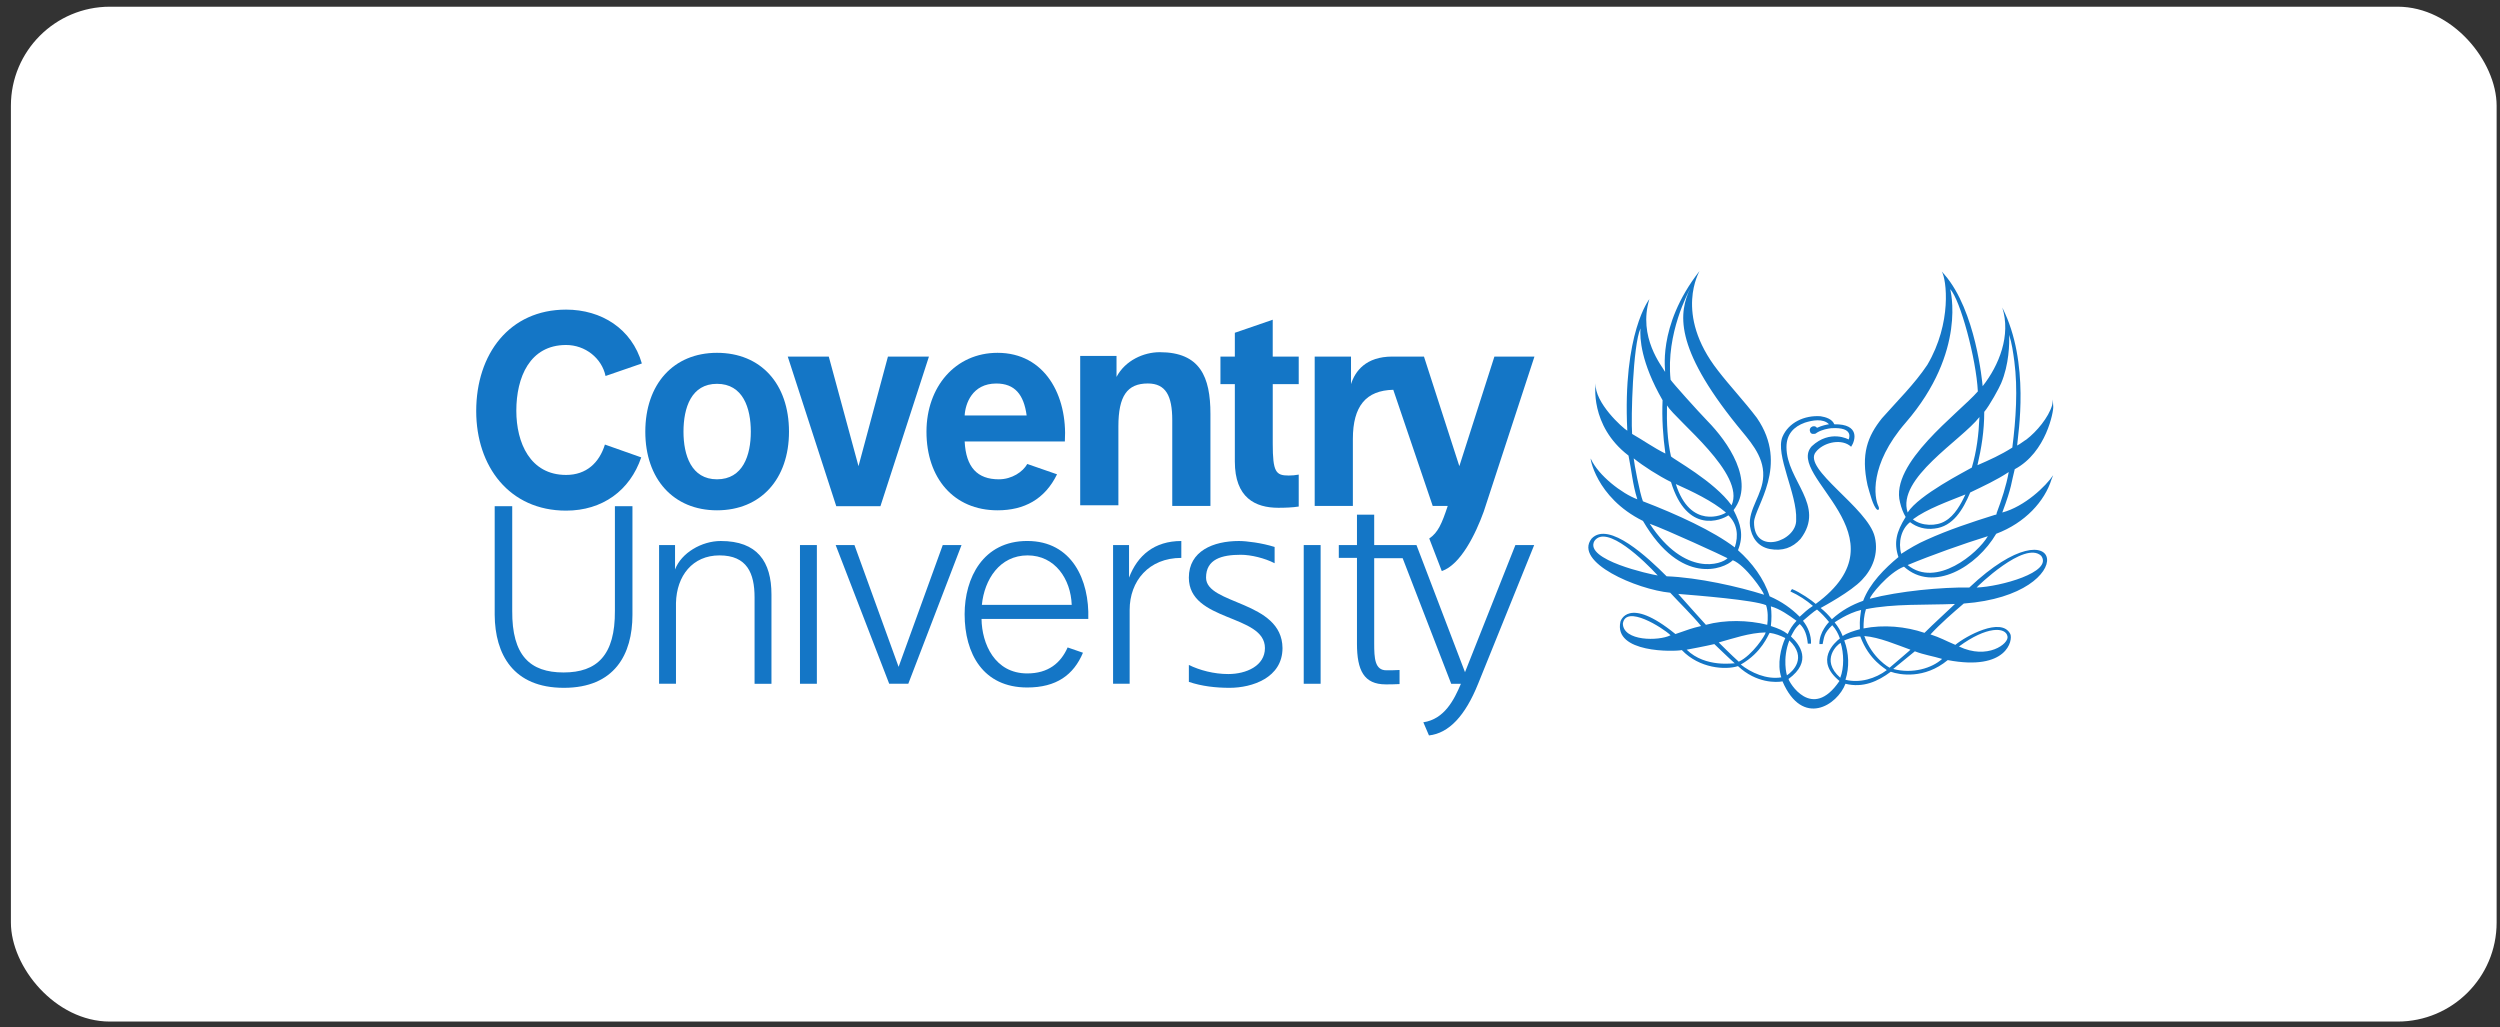 <svg width="202" height="83" viewBox="0 0 202 83" fill="none" xmlns="http://www.w3.org/2000/svg">
<rect x="0" y="0" width="202" height="83" fill="#333333" stroke="none"/>
<rect x="0.881" y="0.542" width="200.846" height="82" rx="8" fill="white"/>
<mask id="mask0_8453_4015" style="mask-type:luminance" maskUnits="userSpaceOnUse" x="36" y="-2" width="93" height="65">
<path d="M128.338 -1.724H36V62.483H128.338V-1.724Z" fill="white"/>
</mask>
<g mask="url(#mask0_8453_4015)">
<path d="M57.933 38.728C55.859 38.728 55.226 36.78 55.226 34.883C55.226 32.935 55.859 31.013 57.933 31.013C60.033 31.013 60.666 32.961 60.666 34.883C60.666 36.78 60.033 38.728 57.933 38.728ZM57.933 28.508C54.417 28.508 52.141 31.038 52.141 34.883C52.141 38.703 54.417 41.233 57.933 41.233C61.475 41.233 63.751 38.703 63.751 34.883C63.751 31.013 61.475 28.508 57.933 28.508Z" fill="#1476C6"/>
</g>
<mask id="mask1_8453_4015" style="mask-type:luminance" maskUnits="userSpaceOnUse" x="36" y="-2" width="93" height="65">
<path d="M128.338 -1.724H36V62.483H128.338V-1.724Z" fill="white"/>
</mask>
<g mask="url(#mask1_8453_4015)">
<path d="M71.138 40.903L75.059 28.811H71.746L69.367 37.666L66.965 28.811H63.65L67.571 40.903H71.138Z" fill="#1476C6"/>
</g>
<mask id="mask2_8453_4015" style="mask-type:luminance" maskUnits="userSpaceOnUse" x="36" y="-2" width="93" height="65">
<path d="M128.338 -1.724H36V62.483H128.338V-1.724Z" fill="white"/>
</mask>
<g mask="url(#mask2_8453_4015)">
<path d="M45.562 55.576C49.659 55.576 51.102 52.869 51.102 49.682V40.903H49.684V49.352C49.709 52.945 48.241 54.335 45.536 54.335C42.831 54.335 41.361 52.97 41.388 49.352V40.903H39.971V49.682C39.996 52.869 41.464 55.576 45.562 55.576Z" fill="#1476C6"/>
</g>
<mask id="mask3_8453_4015" style="mask-type:luminance" maskUnits="userSpaceOnUse" x="36" y="-2" width="93" height="65">
<path d="M128.338 -1.724H36V62.483H128.338V-1.724Z" fill="white"/>
</mask>
<g mask="url(#mask3_8453_4015)">
<path d="M66.003 44.041H64.638V55.248H66.003V44.041Z" fill="#1476C6"/>
</g>
<mask id="mask4_8453_4015" style="mask-type:luminance" maskUnits="userSpaceOnUse" x="36" y="-2" width="93" height="65">
<path d="M128.338 -1.724H36V62.483H128.338V-1.724Z" fill="white"/>
</mask>
<g mask="url(#mask4_8453_4015)">
<path d="M73.39 55.248L77.691 44.041H76.174L72.607 53.881L69.04 44.041H67.522L71.848 55.248H73.39Z" fill="#1476C6"/>
</g>
<mask id="mask5_8453_4015" style="mask-type:luminance" maskUnits="userSpaceOnUse" x="36" y="-2" width="93" height="65">
<path d="M128.338 -1.724H36V62.483H128.338V-1.724Z" fill="white"/>
</mask>
<g mask="url(#mask5_8453_4015)">
<path d="M106.706 44.041H105.341V55.248H106.706V44.041Z" fill="#1476C6"/>
</g>
<mask id="mask6_8453_4015" style="mask-type:luminance" maskUnits="userSpaceOnUse" x="36" y="-2" width="93" height="65">
<path d="M128.338 -1.724H36V62.483H128.338V-1.724Z" fill="white"/>
</mask>
<g mask="url(#mask6_8453_4015)">
<path d="M90.366 40.903V34.452C90.366 31.997 91.075 30.985 92.745 30.985C94.188 30.985 94.718 31.972 94.718 33.945V40.877H97.803V33.44C97.803 30.455 96.969 28.457 93.706 28.457C92.416 28.457 90.923 29.115 90.215 30.455V28.76H87.28V40.827H90.366" fill="#1476C6"/>
</g>
<mask id="mask7_8453_4015" style="mask-type:luminance" maskUnits="userSpaceOnUse" x="36" y="-2" width="93" height="65">
<path d="M128.338 -1.724H36V62.483H128.338V-1.724Z" fill="white"/>
</mask>
<g mask="url(#mask7_8453_4015)">
<path d="M102.861 25.826L99.775 26.888V28.811H98.612V31.036H99.775V37.285C99.775 40.22 101.42 41.029 103.292 41.029C103.85 41.029 104.456 41.004 104.937 40.928V38.348C104.659 38.398 104.405 38.423 104.127 38.423C103.09 38.423 102.838 38.146 102.838 35.843V31.036H104.937V28.811H102.836V25.826" fill="#1476C6"/>
</g>
<mask id="mask8_8453_4015" style="mask-type:luminance" maskUnits="userSpaceOnUse" x="36" y="-2" width="93" height="65">
<path d="M128.338 -1.724H36V62.483H128.338V-1.724Z" fill="white"/>
</mask>
<g mask="url(#mask8_8453_4015)">
<path d="M54.619 55.248V48.721C54.67 46.521 55.959 44.876 58.136 44.876C60.361 44.876 60.969 46.319 60.969 48.267V55.25H62.334V48.039C62.334 45.383 61.196 43.713 58.237 43.713C56.693 43.713 55.05 44.674 54.543 46.014V44.041H53.254V55.248H54.619Z" fill="#1476C6"/>
</g>
<mask id="mask9_8453_4015" style="mask-type:luminance" maskUnits="userSpaceOnUse" x="36" y="-2" width="93" height="65">
<path d="M128.338 -1.724H36V62.483H128.338V-1.724Z" fill="white"/>
</mask>
<g mask="url(#mask9_8453_4015)">
<path d="M91.276 55.248V49.278C91.276 46.95 92.82 45.078 95.451 45.078V43.713C93.276 43.713 91.909 44.876 91.226 46.672V44.041H89.936V55.248H91.276Z" fill="#1476C6"/>
</g>
<mask id="mask10_8453_4015" style="mask-type:luminance" maskUnits="userSpaceOnUse" x="36" y="-2" width="93" height="65">
<path d="M128.338 -1.724H36V62.483H128.338V-1.724Z" fill="white"/>
</mask>
<g mask="url(#mask10_8453_4015)">
<path d="M97.449 46.672C97.449 45.179 98.713 44.826 100.257 44.826C101.092 44.826 102.205 45.103 102.989 45.509V44.194C101.952 43.866 100.713 43.713 100.106 43.713C98.032 43.713 96.059 44.523 96.059 46.672C96.059 50.265 102.207 49.607 102.207 52.364C102.207 53.807 100.688 54.463 99.247 54.463C98.084 54.463 96.946 54.16 96.06 53.729V55.095C97.097 55.448 98.235 55.576 99.35 55.576C101.171 55.576 103.626 54.766 103.626 52.364C103.595 48.519 97.449 48.873 97.449 46.672Z" fill="#1476C6"/>
</g>
<mask id="mask11_8453_4015" style="mask-type:luminance" maskUnits="userSpaceOnUse" x="36" y="-2" width="93" height="65">
<path d="M128.338 -1.724H36V62.483H128.338V-1.724Z" fill="white"/>
</mask>
<g mask="url(#mask11_8453_4015)">
<path d="M119.432 55.248C118.395 57.828 117.079 59.244 115.461 59.423L115.006 58.361C116.702 58.108 117.486 56.564 118.042 55.249H117.257L113.336 45.105H111.035V51.985C111.035 53.199 111.086 54.16 112.022 54.16C112.274 54.16 112.73 54.16 113.084 54.135V55.273C112.68 55.298 112.249 55.298 111.971 55.298C110.2 55.298 109.643 54.16 109.643 52.009V45.078H108.175V44.041H109.643V41.586H111.035V44.041H114.451L118.372 54.312L122.444 44.041H123.962L119.432 55.248Z" fill="#1476C6"/>
</g>
<mask id="mask12_8453_4015" style="mask-type:luminance" maskUnits="userSpaceOnUse" x="36" y="-2" width="93" height="65">
<path d="M128.338 -1.724H36V62.483H128.338V-1.724Z" fill="white"/>
</mask>
<g mask="url(#mask12_8453_4015)">
<path d="M120.748 28.811L117.915 37.666L115.056 28.811H112.501C110.351 28.811 109.491 30 109.161 31.037V28.811H106.227V40.878H109.312V35.466C109.312 32.809 110.375 31.545 112.577 31.495L115.763 40.88H116.977C116.496 42.323 116.193 43.03 115.484 43.511L116.496 46.142C118.014 45.636 119.228 43.158 119.886 41.336L123.983 28.813L120.748 28.811Z" fill="#1476C6"/>
</g>
<mask id="mask13_8453_4015" style="mask-type:luminance" maskUnits="userSpaceOnUse" x="36" y="-2" width="93" height="65">
<path d="M128.338 -1.724H36V62.483H128.338V-1.724Z" fill="white"/>
</mask>
<g mask="url(#mask13_8453_4015)">
<path d="M48.877 35.92C48.423 37.388 47.384 38.375 45.741 38.375C42.832 38.375 41.719 35.769 41.719 33.188C41.719 30.481 42.807 27.875 45.741 27.875C47.285 27.875 48.625 28.937 48.928 30.38L51.862 29.368C51.052 26.56 48.598 25.017 45.739 25.017C41.16 25.017 38.478 28.609 38.478 33.213C38.478 37.691 41.16 41.259 45.739 41.259C48.673 41.259 50.901 39.639 51.812 36.957L48.877 35.92Z" fill="#1476C6"/>
</g>
<mask id="mask14_8453_4015" style="mask-type:luminance" maskUnits="userSpaceOnUse" x="36" y="-2" width="93" height="65">
<path d="M128.338 -1.724H36V62.483H128.338V-1.724Z" fill="white"/>
</mask>
<g mask="url(#mask14_8453_4015)">
<path d="M80.499 30.988C81.992 30.988 82.724 31.873 82.953 33.568H77.945C77.994 32.63 78.551 30.988 80.499 30.988ZM83.004 37.489C82.65 38.122 81.765 38.728 80.703 38.728C78.982 38.728 78.046 37.767 77.945 35.668H86.041C86.268 31.949 84.421 28.508 80.602 28.508C77.186 28.508 74.859 31.265 74.859 34.883C74.859 38.627 77.06 41.233 80.602 41.233C82.751 41.233 84.421 40.348 85.408 38.324L83.004 37.489Z" fill="#1476C6"/>
</g>
<path d="M83.028 44.876C85.254 44.876 86.52 46.798 86.595 48.873H79.335C79.537 46.824 80.776 44.876 83.028 44.876ZM86.265 52.313C85.708 53.578 84.696 54.413 83.001 54.413C80.37 54.413 79.333 52.009 79.308 50.01H87.934C88.035 46.874 86.619 43.711 83.001 43.711C79.434 43.711 77.942 46.696 77.942 49.63C77.942 52.817 79.436 55.549 83.001 55.549C85.355 55.549 86.745 54.537 87.504 52.741L86.265 52.313Z" fill="#1476C6"/>
<path d="M161.171 41.606C159.322 42.188 157.444 42.805 155.661 43.616C154.979 43.907 154.268 44.33 153.618 44.75C153.36 43.81 153.618 42.74 154.332 42.191C154.882 42.611 155.564 42.807 156.31 42.708C157.8 42.546 158.611 41.185 159.193 39.792C160.263 39.275 161.332 38.787 162.305 38.141C162.111 39.243 161.723 40.409 161.332 41.447C161.3 41.574 161.365 41.574 161.171 41.606ZM154.138 45.656C156.083 44.845 158.643 43.939 160.619 43.323C159.808 44.716 156.439 47.537 154.138 45.656ZM158.805 39.952C158.449 40.73 157.929 41.668 157.185 42.091C156.472 42.544 155.24 42.512 154.561 41.962C155.693 41.118 157.442 40.504 158.805 39.952ZM159.939 33.698C159.875 35.156 159.713 36.452 159.322 37.78C158.837 38.071 155.044 39.984 154.138 41.41C153.23 38.656 158.479 35.578 159.939 33.698ZM160.327 33.277C160.748 32.792 161.559 31.3 161.688 30.976C162.337 29.454 162.37 27.735 162.337 27.056C162.564 27.737 162.661 28.481 162.758 29.195C163.049 31.431 162.887 33.862 162.596 36.163C161.688 36.745 160.748 37.168 159.778 37.588C160.101 36.193 160.327 34.832 160.327 33.277ZM157.962 48.8C157.215 49.514 156.277 50.355 155.499 51.134C153.976 50.616 152.193 50.452 150.573 50.778C150.573 50.228 150.606 49.741 150.767 49.223C153.004 48.768 155.596 48.897 157.962 48.8ZM156.924 53.241C156.113 53.987 154.526 54.472 152.971 54.052L154.72 52.626C155.467 52.915 156.178 53.012 156.924 53.241ZM152.678 53.952C152.678 53.952 151.285 53.206 150.636 51.392C151.867 51.489 153.26 52.106 154.362 52.495C154.397 52.495 153.198 53.499 152.678 53.952ZM149.113 54.925C149.437 53.92 149.404 52.786 149.016 51.748C149.081 51.716 149.892 51.392 150.312 51.425C151.026 53.37 152.355 54.017 152.452 54.146C151.544 54.828 150.28 55.216 149.113 54.925ZM148.693 54.763C147.041 53.305 148.499 52.042 148.725 51.945C148.984 52.753 149.016 53.952 148.693 54.763ZM144.513 54.86C146.459 53.435 145.421 52.074 144.707 51.425C144.869 51.134 145.031 50.743 145.421 50.42C145.842 50.808 146.004 51.36 146.071 52.007C146.168 52.007 146.168 52.007 146.329 52.007C146.362 51.325 146.071 50.646 145.68 50.159C145.939 49.932 146.62 49.348 146.814 49.251C147.17 49.542 147.464 49.868 147.787 50.256C147.787 50.256 146.976 51.067 147.009 52.039H147.267C147.397 51.522 147.332 51.196 148.046 50.517C148.337 50.84 148.531 51.198 148.663 51.587C148.242 51.91 146.588 53.37 148.63 55.022C146.392 58.328 144.513 55.054 144.513 54.86ZM144.578 51.748C146.036 53.141 144.869 54.243 144.384 54.567C144.382 54.569 143.994 53.241 144.578 51.748ZM143.929 54.731C142.73 54.925 141.466 54.343 140.655 53.694C142.372 52.721 142.859 51.295 142.989 51.134C143.441 51.198 143.864 51.36 144.252 51.554C143.897 52.333 143.573 53.661 143.929 54.731ZM138.874 51.91C140.041 51.587 141.337 51.131 142.665 51.099C142.665 51.293 141.595 52.947 140.493 53.465C139.944 52.98 138.874 51.91 138.874 51.91ZM136.282 52.495C136.476 52.462 137.837 52.203 138.518 52.042C139.036 52.527 139.62 53.111 140.17 53.596C140.138 53.564 137.804 53.985 136.282 52.495ZM135.6 47.989C137.187 48.119 141.692 48.475 142.697 48.897C142.859 49.35 142.859 49.999 142.795 50.484C141.24 50.096 139.391 50.064 137.837 50.484C137.837 50.484 136.282 48.768 135.6 47.989ZM143.086 48.994C143.799 49.188 144.543 49.708 145.16 50.161C144.804 50.549 144.643 50.81 144.446 51.231C144.058 50.94 143.765 50.81 143.086 50.582C143.15 50.064 143.15 49.48 143.086 48.994ZM140.429 44.457C140.914 43.258 140.655 42.35 140.073 41.216C141.857 38.882 139.588 35.673 137.966 34.021C137.123 33.146 135.147 30.942 134.983 30.683C134.595 26.924 136.441 23.586 136.571 23.294C135.663 25.24 135.21 27.994 140.362 34.377C141.27 35.511 142.533 36.775 142.469 38.459C142.436 39.95 141.237 41.149 141.399 42.509C141.528 43.417 142.016 44.161 142.986 44.358C144.024 44.552 144.835 44.261 145.481 43.547C147.556 40.825 144.347 38.847 144.347 36.126C144.347 35.089 144.929 34.474 145.837 34.148C146.454 33.954 147.295 33.792 147.782 34.278C147.588 34.31 147.233 34.375 146.81 34.569C146.745 34.472 146.648 34.439 146.551 34.439C146.389 34.439 146.228 34.569 146.228 34.763L146.26 34.892C146.292 35.022 146.422 35.086 146.583 35.054H146.616C146.68 35.054 146.745 35.022 146.81 34.957C147.23 34.698 147.718 34.633 147.944 34.601C149.889 34.472 149.37 35.509 149.37 35.509C149.37 35.509 147.879 34.666 146.387 36.059C144.215 38.489 154.198 43.318 146.71 48.796C146.387 48.505 145.447 47.855 144.798 47.597C144.733 47.661 144.701 47.726 144.668 47.791C145.317 48.082 145.964 48.505 146.484 48.957C146.031 49.248 145.77 49.507 145.414 49.833C144.733 49.151 143.957 48.602 142.984 48.181C142.536 46.758 141.563 45.462 140.429 44.457ZM140.17 44.23C138.421 42.902 135.536 41.574 132.749 40.504C132.491 39.855 132.035 37.424 132.003 37.036C132.814 37.685 133.981 38.429 135.018 38.949C136.314 43.196 139.1 42.029 139.652 41.638C140.364 42.318 140.493 43.258 140.17 44.23ZM133.299 42.318C134.725 42.835 139.23 44.91 139.585 45.104C139.133 45.591 136.15 46.661 133.299 42.318ZM132.553 26.536C132.488 27.314 132.585 29.29 134.336 32.337C134.272 33.795 134.369 35.253 134.563 36.648C133.59 36.163 132.779 35.578 131.874 35.061C131.777 33.827 131.938 27.864 132.553 26.536ZM139.456 41.412C139.262 41.606 136.573 42.805 135.406 39.111C136.702 39.693 138.354 40.472 139.456 41.412ZM134.692 32.758C135.471 34.021 141.076 38.3 139.909 40.827C138.516 38.882 135.145 37.069 135.016 36.874C134.725 35.611 134.66 34.151 134.692 32.758ZM150.377 49.285C150.312 49.803 150.248 49.999 150.28 50.84C149.795 50.97 149.275 51.131 148.887 51.39C148.725 50.97 148.499 50.612 148.238 50.288C148.24 50.291 149.277 49.544 150.377 49.285ZM164.93 44.912C165.902 46.24 161.591 47.407 159.713 47.472C159.711 47.44 163.601 43.646 164.93 44.912ZM162.206 51.425C162.335 52.007 160.586 53.338 158.285 52.236C160.522 50.582 162.076 50.646 162.206 51.425ZM131.127 50.388C131.354 48.833 134.336 50.711 134.983 51.328C134.013 51.813 131.16 51.813 131.127 50.388ZM128.826 43.713C129.799 42.32 132.909 45.365 133.946 46.499C133.331 46.402 127.985 45.236 128.826 43.713ZM161.785 41.412C162.596 39.24 162.499 39.014 162.79 37.912C165.35 36.551 165.935 33.213 165.902 32.857C165.838 31.852 165.902 32.404 165.805 32.76C165.514 33.733 164.574 34.867 163.731 35.514C163.504 35.643 163.245 35.87 162.984 35.999C163.049 35.091 164.054 29.322 161.785 24.852C162.499 27.088 161.527 29.518 160.198 31.203C160.166 30.879 159.648 25.11 157.118 22.192L156.892 21.934C157.28 22.551 157.735 26.083 155.725 29.484C154.688 31.039 153.295 32.399 152.063 33.795C150.897 35.253 150.347 36.678 150.897 39.208C151.091 39.889 151.35 40.925 151.675 41.185C151.869 41.25 151.837 41.024 151.772 40.894C151.449 40.245 150.994 37.588 153.976 34.153C158.967 28.384 157.574 23.361 157.574 23.361C158.384 24.205 159.681 29.001 159.81 31.625C158.255 33.409 152.68 37.427 153.524 40.603C153.621 41.024 153.782 41.447 153.976 41.77C153.23 42.969 153.004 43.845 153.394 45.011C152.292 45.919 151.061 47.151 150.543 48.544C149.635 48.867 148.794 49.322 148.016 50.034C147.725 49.678 147.466 49.417 147.108 49.126C147.334 48.997 149.571 47.798 150.446 46.857C151.29 45.982 151.807 44.75 151.484 43.39C150.934 41.024 145.585 37.88 146.72 36.519C147.302 35.773 148.633 35.449 149.409 35.969L149.571 36.098C149.926 35.581 150.285 34.25 148.21 34.282C148.048 33.862 147.528 33.7 147.108 33.633C145.779 33.536 144.516 34.151 144.028 35.285C143.411 36.743 145.227 39.919 145.13 41.994C145.195 43.743 141.695 44.91 141.727 42.188C141.759 40.957 144.61 37.618 141.954 33.763C140.949 32.434 139.782 31.203 138.809 29.939C135.212 25.337 137.351 21.901 137.319 21.901C133.787 26.439 134.63 30.198 134.533 30.036C134.306 29.616 132.329 27.25 133.269 24.17C133.269 24.17 131.097 26.892 131.486 34.8C131.097 34.573 128.829 32.531 128.926 30.976C128.926 30.976 128.408 34.379 131.583 36.81C131.841 38.041 131.906 39.111 132.296 40.342C131.065 39.889 129.152 38.429 128.538 37.069C128.441 36.81 128.893 40.181 132.752 42.091C135.831 47.373 139.299 45.979 140.011 45.268C141.016 45.656 142.473 47.763 142.538 48.054C140.496 47.405 137.224 46.661 134.662 46.564C133.204 45.106 129.995 42.059 128.602 43.517C127.112 45.43 132.264 47.631 134.953 47.892C135.667 48.671 136.737 49.708 137.448 50.582C136.638 50.776 136.508 50.84 135.374 51.231C131.518 48.086 130.933 50.226 130.933 50.226C130.351 52.786 135.309 52.656 135.891 52.527C137.317 54.017 139.424 54.146 140.429 53.823C141.919 55.216 143.541 55.151 144.026 55.054C145.645 58.813 148.466 56.967 149.113 55.248C150.539 55.604 151.738 55.054 152.775 54.276C153.489 54.535 155.497 54.893 157.377 53.336C162.173 54.243 162.659 51.716 162.432 51.228C161.718 49.803 158.803 51.422 157.992 52.104C157.148 51.748 156.793 51.522 155.982 51.261C156.825 50.353 157.798 49.512 158.671 48.766C168.36 48.052 166.773 40.243 159.124 47.47C156.887 47.437 153.452 47.761 151.086 48.377C151.054 48.184 152.576 46.27 153.84 45.785C156.206 47.925 159.738 45.785 161.293 43.129C163.627 42.253 165.214 40.504 165.766 38.72L165.895 38.397C165.318 39.273 163.601 40.925 161.785 41.412Z" fill="#1476C6"/>
</svg>
